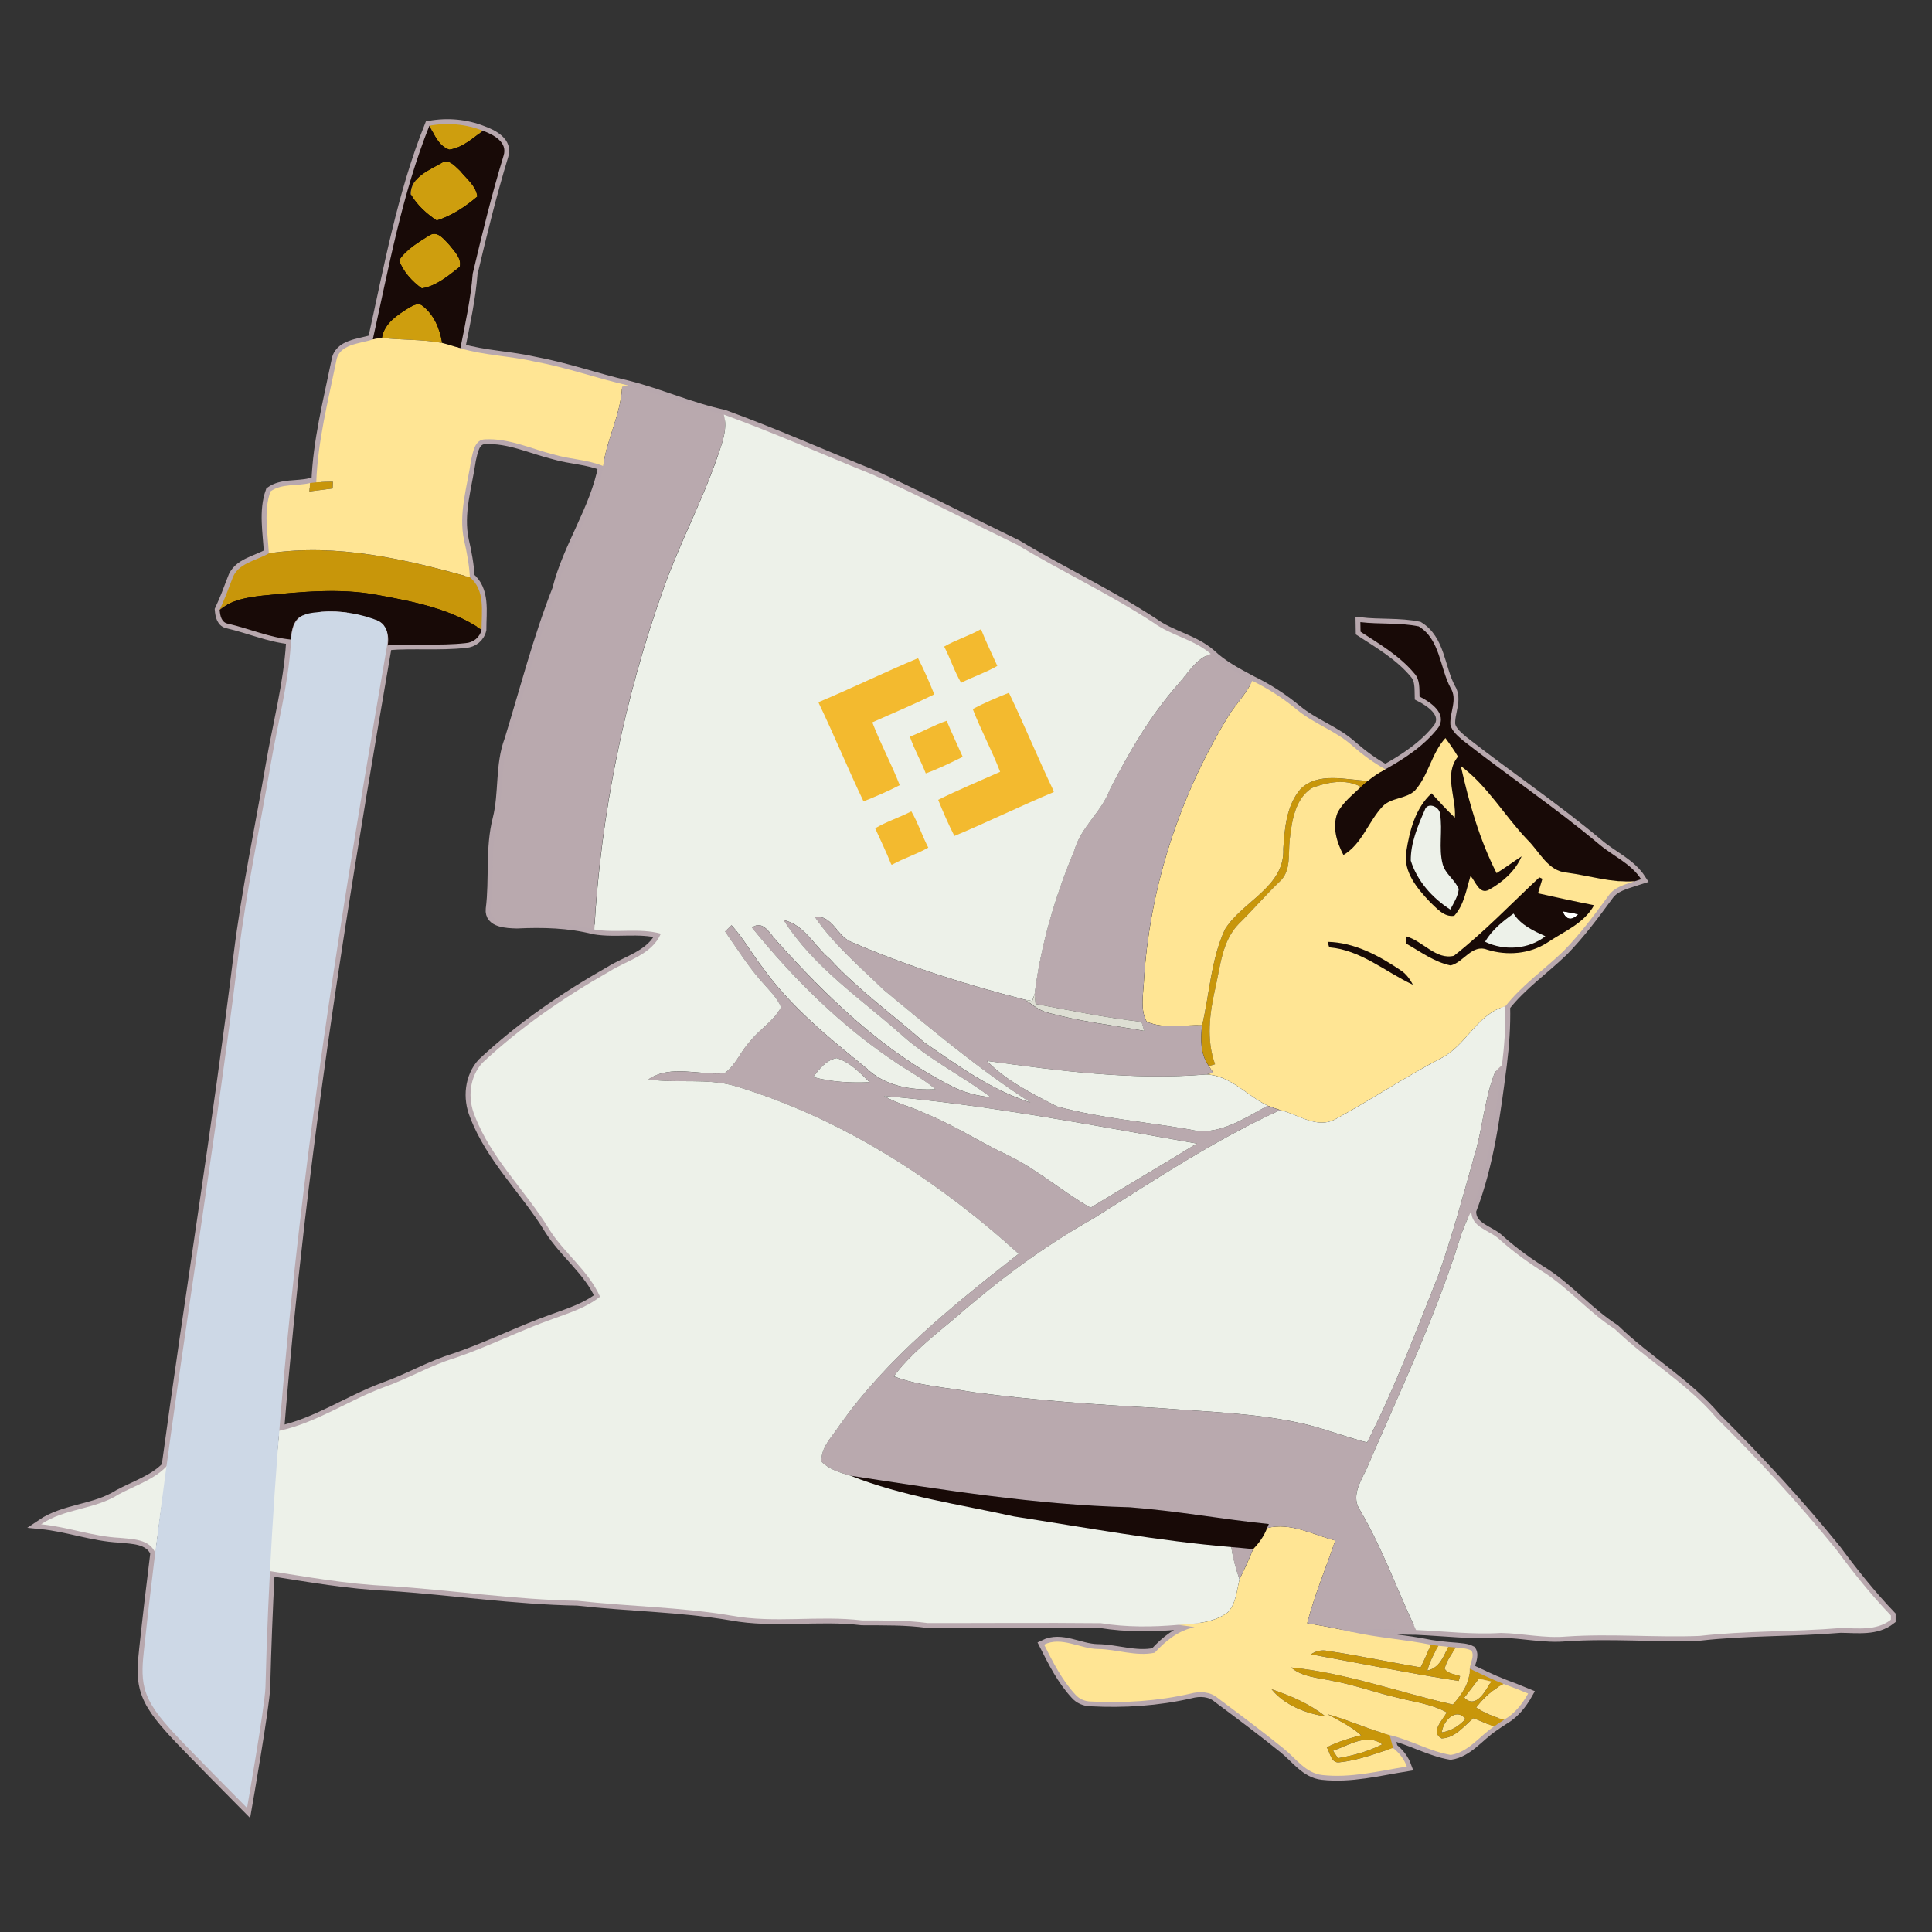 <?xml version="1.0" encoding="utf-8"?>
<!-- Generator: Adobe Illustrator 24.3.0, SVG Export Plug-In . SVG Version: 6.00 Build 0)  -->
<svg version="1.1" id="Layer_1" xmlns="http://www.w3.org/2000/svg" xmlns:xlink="http://www.w3.org/1999/xlink" x="0px" y="0px"
	 viewBox="0 0 1000 1000" style="enable-background:new 0 0 1000 1000;" xml:space="preserve">
<rect x="0" y="0" width="1000" height="1000" fill="#333333" stroke="none"/>
<style type="text/css">
	.st0{stroke:#B8A8AE;stroke-width:5;stroke-miterlimit:10;}
	.st1{fill:#C8960A;}
	.st2{fill:#FFFFFF;}
	.st3{fill:#CE9E0E;}
	.st4{fill:#180A07;}
	.st5{fill:#FFE594;}
	.st6{fill:#B9A9AE;}
	.st7{fill:#EDF1E9;}
	.st8{fill:#CDD8E6;}
	.st9{fill:#DDDED3;}
	.st10{fill:#F3BA2F;}
</style>
<path class="st0" d="M950.54,802.12c-19.37-23.9-40.23-46.53-62.07-68.18c-15.22-18-35.93-29.76-52.64-46.03
	c-12.83-8.22-22.83-20-35.45-28.51c-8.49-5.27-16.64-11.04-24.08-17.74c-5.08-4.96-15.08-6.23-14.73-15
	c9.29-24.03,12.52-49.96,15.85-75.38c1.24-10.09,1.99-20.25,1.73-30.42c8.58-10.93,20.08-18.91,30.02-28.47
	c8.69-8.87,16.12-18.85,23.43-28.83c3.07-4.43,8.53-5.76,13.35-7.36c0.87-0.27,2.62-0.83,3.49-1.11
	c-5.33-8.26-14.66-12.05-21.91-18.23c-22.57-18.94-47.08-35.37-70.25-53.55c-2.6-2.27-5.65-4.62-6.55-8.13
	c-0.51-6.39,3.89-13.13,0.07-19.13c-5.57-10.47-5.37-25.08-16.45-31.83c-9.9-2.04-20.2-1.03-30.23-2.21
	c0.01,1.65,0.04,3.29,0.09,4.95c9.86,6.41,20.29,12.52,27.9,21.67c2.96,3.24,2.5,7.85,2.63,11.9c5.73,2.89,14.47,8.75,9.69,16.11
	c-7.14,9.22-17.27,15.91-27.39,21.55c-6.19-3.41-11.86-7.62-17.17-12.28c-8.48-7.63-19.65-11.2-28.42-18.44
	c-7.16-5.93-14.95-11.02-23.31-15.08c-7.54-4.01-15.22-7.98-21.46-13.94c-8.65-7.5-20.43-9.47-29.63-16.14
	c-22.69-14.87-47.28-26.33-70.47-40.32c-24.82-12.03-49.35-24.69-74.44-36.14c-25.84-10.41-51.3-21.76-77.49-31.27
	c-16.96-3.62-32.79-10.82-49.55-15.08c-16.15-3.7-31.78-9.31-48.1-12.31c-12.79-2.96-26.09-3.19-38.71-6.92
	c2.54-12.84,5.37-25.59,6.39-38.68c4.83-20.42,9.82-40.87,15.94-60.95c2.36-7.07-5.27-11.02-10.71-12.98
	c-8.75-3.49-18.4-4.31-27.66-2.62c-14.2,35.48-21.02,73.41-29.3,110.65c-6.81,2.31-17.65,2.28-18.94,11.25
	c-4.23,20.72-9.57,41.45-10.33,62.68c-0.82,0.1-2.45,0.3-3.27,0.39c-6.71,1.63-14.69,0.16-20.45,4.32
	c-3.65,10.18-1.37,21.48-0.86,32.06c-6.55,3.85-16.27,5.05-18.91,13.22c-2.03,5.39-4.06,10.8-6.52,16.01
	c0.27,3.05,0.89,6.69,4.53,7.22c10.84,2.53,21.18,7.06,32.32,8.17c0.26-4.66,1.27-10.65,6.23-12.44c-0.43,0.21-0.85,0.45-1.24,0.73
	c-4.12,2.96-4.66,8.76-4.98,13.83c-1.37,21.3-6.9,41.75-10.47,62.63c-5.61,32.87-12.61,65.55-16.68,98.67
	c-10.88,88.41-25.27,176.28-37.24,264.55c-6.34,6.81-16.94,10.24-24.79,14.52c-12.35,7.89-27.9,7.16-40.11,15.46
	c13.67,1.33,26.74,6.3,40.52,6.99c6.69,0.74,15.38,0.47,18.57,7.73c-2.07,16.67-4.03,33.35-5.82,50.06
	c-0.71,6.64-1.4,13.46,0.25,19.93c2.24,8.8,8.51,15.93,14.57,22.69c5.91,6.59,38.5,39.43,38.5,39.43s9.29-52.99,9.53-62.54
	c0.51-20.02,1.3-40.04,2.33-60.04c20.38,3.19,40.75,6.83,61.4,7.7c32.66,2.12,65.01,7.08,97.77,7.66
	c26.49,2.98,53.25,3.22,79.61,7.68c22.37,4.14,45.2-0.23,67.68,2.49c11.32,0.07,22.63-0.18,33.87,1.37
	c29.9,0.05,59.84-0.25,89.75,0.07c13.27,2.14,26.67,1.99,40.03,0.85c2.81,0.29,5.61,0.74,8.43,1.19
	c-8.44,1.75-14.94,7.05-20.59,13.21c-9.61,2.08-19.65-1.8-29.45-1.93c-9.32-0.1-18.75-6.71-27.81-2.25
	c4.56,9.04,9.18,18.27,16.11,25.77c2.02,2.38,5,3.61,8.1,3.66c17.26,0.91,34.71-0.2,51.59-4.08c4.83-1.29,10.18-1.07,14.14,2.33
	c11.41,8.53,22.84,17.03,33.91,25.99c6.34,5.01,11.5,12.89,20.17,13.82c14.73,1.64,29.26-2.08,43.71-4.39
	c-1.39-3.85-3.91-7.1-7.11-9.59c-0.61-2.23-1.2-4.45-1.75-6.68c10.82,2.5,20.63,8.41,31.58,10.28c9.09-1.35,14.95-9.77,22.28-14.63
	c1.76-1.28,3.58-2.45,5.4-3.63c5.43-3.14,9.36-8.11,12.39-13.52c-4.17-1.76-8.4-3.35-12.62-4.95c-6.02-2.33-11.8-5.2-17.63-7.93
	c0.26-3.07,2.63-6.43,0.92-9.34c-2.46-1.32-5.35-1.29-8.04-1.63c-1.37-0.12-2.72-0.22-4.08-0.33c-1.65-0.16-3.29-0.34-4.92-0.53
	c-1.37-0.18-2.73-0.38-4.09-0.59c-13.48-2.73-27.27-3.57-40.69-6.59c10.86-2.59,22.09-0.94,33.12-1.02
	c14.68,0.63,29.29,2.46,44.01,1.52c11.29,0.23,22.47,2.89,33.81,1.86c22.97-1.58,46,0.57,68.97-0.31
	c24.25-2.76,48.68-2.07,72.96-4.09c8.84,0.05,18.56,1.58,26.06-4.31v-2.17C968.52,825.53,959.31,813.97,950.54,802.12z
	 M179.62,317.07c-4.55-0.59-9.16-0.71-13.74-0.35C170.43,316.25,175.05,316.42,179.62,317.07z M180.88,317.25
	c-0.31-0.05-0.62-0.09-0.93-0.14C180.26,317.16,180.57,317.2,180.88,317.25z M194.47,320.83c1.61,0.49,2.88,1.38,3.86,2.5
	C197.28,322.19,195.91,321.43,194.47,320.83C194.47,320.83,194.47,320.83,194.47,320.83z M245.64,577.4
	c8.48,22.27,26.39,38.88,38.61,58.94c7.78,12.39,20.28,21.32,26.29,34.85c-7.02,5.55-15.59,8.28-23.89,11.29
	c-17.36,6.07-33.78,14.52-51.21,20.43c-12.76,3.84-24.29,10.74-36.86,15.15c-18.29,6.79-34.81,18.37-54.04,22.51
	c2.88-35.78,6.44-71.55,10.52-106.77c11.55-99.85,27.9-198.78,44.95-297.8c0.6-3.51,1.08-7.46-0.31-10.57
	c1.24,2.58,1.48,5.76,0.95,8.6c13.4-1.04,26.91,0.31,40.27-1.17c4.05-0.26,7.41-2.96,8.32-6.94c-0.05-9.31,2.03-20.38-6.06-27.17
	c-0.36-6.47-1.55-12.84-3.01-19.14c-3-13.97,1.68-27.88,3.67-41.65c0.99-4.01,1.8-10.35,7.08-10.56c12.5-0.66,24.13,5.01,36.04,7.94
	c8.3,2.45,17.15,2.54,25.21,5.89c-4.25,22.48-18.32,41.64-23.81,63.78c-9.98,25.41-16.76,51.9-24.77,77.96
	c-4.92,13.09-2.72,27.38-6.07,40.8c-3.95,15.33-1.63,31.23-3.61,46.78c-0.72,7.2,8.58,7.38,13.62,7.53c13.43-0.64,26.89-0.3,40,3.03
	c11.41,1.95,23.16-0.91,34.43,2.17c-4.75,10.94-17.31,13.7-26.57,19.52c-23.57,13.38-45.99,28.81-65.81,47.34
	C242.95,557.4,241.93,568.51,245.64,577.4z M198.42,323.43c0.09,0.11,0.18,0.21,0.27,0.32C198.6,323.64,198.52,323.53,198.42,323.43
	z M199.57,325.14c0.03,0.06,0.06,0.12,0.09,0.18C199.64,325.26,199.6,325.2,199.57,325.14z"/>
<g>
	<g>
		<path class="st1" d="M160.43,250.03c0.82-0.09,2.45-0.29,3.27-0.39c2.85-0.21,5.72-0.25,8.57-0.3c-0.03,0.87-0.08,2.62-0.1,3.48
			c-4.01,0.53-8.02,1.05-12.03,1.55C160.22,252.92,160.33,251.47,160.43,250.03z"/>
		<path class="st1" d="M139.12,286.42c35.12-5.3,70.41,2.96,104.08,12.35c8.09,6.79,6,17.86,6.06,27.17
			c-15.9-10.89-35.24-14.56-53.85-17.99c-19.76-3.71-39.89-1.55-59.7,0.36c-7.72,0.91-15.85,2.17-22.02,7.33
			c2.46-5.21,4.49-10.61,6.52-16.01C122.86,291.47,132.57,290.27,139.12,286.42z"/>
		<path class="st1" d="M673.14,408.45c9.1-9.03,23.48-4.77,34.89-4.26c-1.22,1-2.4,2.04-3.57,3.1c-7.74-4.32-17.43-2.49-25.29,0.53
			c-8.79,5.5-10.48,17.06-11.56,26.54c-0.94,7.38,0.94,16.36-5.22,21.94c-7.32,6.99-13.87,14.73-21.1,21.81
			c-8.8,8.88-9.61,22.11-12.29,33.67c-2.89,12.84-4.65,26.39-0.07,39.07c-0.79,0.25-2.41,0.72-3.2,0.95
			c-4.41-6.1-4.4-13.96-3.5-21.11c3.89-16.54,4.58-34.04,11.8-49.66c9-14.55,31.17-22.04,30.2-41.68
			C664.92,428.71,665.86,416.91,673.14,408.45z"/>
		<path class="st1" d="M740.5,851.29c1.35,0.21,2.72,0.4,4.09,0.59c-2.49,4-4.51,8.27-5.82,12.79c6.13-1.19,8.53-7.18,10.74-12.26
			c1.35,0.1,2.71,0.21,4.08,0.33c-2.32,3.44-4.81,6.92-5.86,11c1.69,2.72,5.29,2.73,8,3.83c-0.17,0.63-0.52,1.88-0.7,2.5
			c-25.57-3.96-51.03-9.13-76.5-13.79c2.55-1.69,5.57-2.47,8.62-1.76c16.14,2.36,32.08,5.86,48.16,8.53
			C737.22,859.21,738.99,855.3,740.5,851.29z"/>
		<g>
			<path class="st1" d="M668.22,863.07c28.57,2.81,55.84,12.92,83.78,19.2c4.61-5.27,8.93-11.24,8.7-18.57
				c5.83,2.73,11.62,5.6,17.63,7.93c-5.73,2.8-10.44,7.16-14.29,12.19c4.43,2.93,9.39,4.92,14.52,6.28
				c-1.82,1.19-3.65,2.36-5.4,3.63c-3.49-1.54-7.01-3-10.54-4.4c-4.94,4.08-9.53,10.31-16.47,10.47c-6.02-3.29,0.65-9.59,2.67-13.45
				c-8.04-4.49-17.3-5.46-26.05-7.76c-11.11-2.58-21.85-6.54-33.09-8.57C682.36,868.36,674.22,868.15,668.22,863.07z M765.44,868.9
				c-2.47,3.31-5.01,6.55-7.54,9.82c6.12,6.11,11.06-3.66,13.91-8.36C769.69,869.85,767.56,869.36,765.44,868.9z M746.29,896.69
				c4.83-0.74,8.99-3.37,12.26-6.93C753.59,883.36,746.75,891.01,746.29,896.69z"/>
		</g>
		<path class="st1" d="M658.19,874.38c9.77,3.28,19.72,7.54,27.81,14C675.86,886.93,664.72,882.45,658.19,874.38z"/>
		<g>
			<path class="st1" d="M687.09,887.27c10.93,3.02,21.24,7.85,32.21,10.81c0.55,2.23,1.13,4.45,1.75,6.68
				c-9.1,2.85-18.15,6.45-27.7,7.38c-4.36,0.7-4.88-4.97-6.6-7.75c5.64-2.87,11.7-4.69,17.79-6.24
				C699.33,893.6,693.11,890.55,687.09,887.27z M689.99,906.19c0.63,0.95,1.88,2.88,2.5,3.84c7.92-1.37,15.76-3.45,22.93-7.15
				C707.77,896.92,697.81,903.43,689.99,906.19z"/>
		</g>
	</g>
	<g>
		<path class="st2" d="M808.76,471.65c2.71,0.46,5.44,0.96,8.15,1.55C813.54,476.74,810.54,476.22,808.76,471.65z"/>
	</g>
	<g>
		<path class="st3" d="M222.27,65.06c9.26-1.69,18.91-0.87,27.66,2.62c-5.29,3.95-10.58,8.79-17.35,9.77
			C227.07,75.62,224.82,69.72,222.27,65.06z"/>
		<path class="st3" d="M229.13,84.01c3.62-1.68,6.64,2.29,9.08,4.45c3.28,4.08,8.24,7.78,8.87,13.27
			c-6.16,5.25-13.27,9.98-21.03,12.39c-5.29-3.49-10.28-8.07-13.45-13.58C212.46,91.51,222.6,87.9,229.13,84.01z"/>
		<path class="st3" d="M222.57,121.62c4.17-2.21,7.41,2.49,9.98,5.07c2.5,3.29,6.52,6.86,5.43,11.42
			c-5.82,4.57-12.23,10.02-19.65,11.14c-4.92-3.46-9.87-8.87-11.73-14.55C210.3,128.98,216.84,125.24,222.57,121.62z"/>
		<path class="st3" d="M211.78,159.23c2.03-1.09,4.79-2.81,6.93-0.92c6,4.57,8.97,11.96,10.16,19.21
			c-10.29-1.94-20.82-1.41-31.19-2.63C198.93,167.28,205.78,162.98,211.78,159.23z"/>
	</g>
	<g>
		<g>
			<path class="st4" d="M192.96,175.7c8.28-37.23,15.11-75.17,29.3-110.65c2.55,4.66,4.81,10.56,10.31,12.39
				c6.77-0.98,12.06-5.82,17.35-9.77c5.43,1.97,13.06,5.91,10.71,12.98c-6.12,20.08-11.11,40.53-15.94,60.95
				c-1.03,13.09-3.85,25.84-6.39,38.68c-3.14-0.94-6.25-1.98-9.43-2.77c-1.19-7.25-4.15-14.64-10.16-19.21
				c-2.14-1.89-4.9-0.17-6.93,0.92c-6,3.75-12.85,8.05-14.1,15.65C196.09,175.08,194.53,175.37,192.96,175.7z M229.13,84.01
				c-6.52,3.89-16.67,7.5-16.54,16.53c3.18,5.51,8.17,10.09,13.45,13.58c7.76-2.41,14.87-7.14,21.03-12.39
				c-0.63-5.5-5.59-9.19-8.87-13.27C235.77,86.3,232.75,82.33,229.13,84.01z M222.57,121.62c-5.73,3.62-12.27,7.36-15.98,13.08
				c1.86,5.68,6.81,11.08,11.73,14.55c7.42-1.12,13.83-6.56,19.65-11.14c1.09-4.56-2.93-8.13-5.43-11.42
				C229.98,124.1,226.73,119.4,222.57,121.62z"/>
		</g>
		<path class="st4" d="M135.71,308.31c19.81-1.91,39.94-4.08,59.7-0.36c18.61,3.43,37.95,7.1,53.85,17.99
			c-0.91,3.99-4.27,6.68-8.32,6.94c-13.36,1.48-26.87,0.13-40.27,1.17c0.96-5.17-0.6-11.5-6.2-13.22
			c-11.71-4.25-25.02-6.07-37.12-2.45c-5.47,1.51-6.54,7.8-6.81,12.65c-11.15-1.11-21.49-5.64-32.32-8.17
			c-3.65-0.52-4.26-4.17-4.53-7.22C119.86,310.48,127.99,309.22,135.71,308.31z"/>
		<g>
			<path class="st4" d="M704.12,322.01c10.03,1.19,20.33,0.17,30.23,2.21c11.08,6.75,10.87,21.36,16.45,31.83
				c3.83,6-0.57,12.74-0.07,19.13c0.9,3.5,3.95,5.86,6.55,8.13c23.17,18.18,47.68,34.62,70.25,53.55
				c7.24,6.19,16.58,9.98,21.91,18.23c-0.87,0.27-2.62,0.83-3.49,1.11c-11.84,0.78-23.31-2.98-34.94-4.52
				c-9.87-0.77-14.09-10.84-20.38-16.98c-11.86-12.39-20.67-27.95-34.51-38.22c4.26,18.99,9.64,38.07,18.51,55.48
				c4.41-2.76,8.6-5.87,12.96-8.71c-3.24,7.58-9.74,13.3-16.81,17.24c-5.01,2.83-7.03-4.22-9.62-7.15
				c-2.19,7.06-3.31,15.02-8.44,20.68c-5.3,0.82-9.08-3.93-12.55-7.15c-6.62-6.99-13.99-15.67-12.28-26.05
				c1.75-10.85,4.66-22.49,13.1-30.19c3.93,4.28,7.84,8.6,12.06,12.61c0.83-10.55-5.93-22.27,1.6-31.61
				c-1.97-3.33-4.19-6.51-6.49-9.61c-7.2,7.88-8.69,19.18-15.75,27.13c-4.57,4.43-12.07,3.56-16.59,8.1
				c-7.51,7.87-10.68,19.55-20.41,25.3c-3.48-6.54-5.9-14.46-3.14-21.68c2.75-5.55,7.87-9.35,12.2-13.58
				c1.17-1.05,2.34-2.1,3.57-3.1c2.79-2.29,5.82-4.3,9.01-5.99c10.12-5.64,20.25-12.33,27.39-21.55c4.78-7.36-3.96-13.22-9.69-16.11
				c-0.13-4.05,0.33-8.66-2.63-11.9c-7.61-9.16-18.04-15.26-27.9-21.67C704.16,325.31,704.14,323.66,704.12,322.01z M737.41,419.35
				c-3.59,8.23-7.29,17-7.2,26.1c3.29,10.59,11.21,19.42,20.46,25.34c1.76-3.39,3.96-6.73,4.39-10.6c-1.9-4.77-6.88-7.72-8.3-12.78
				c-2.28-8.53,0.05-17.46-1.39-26.07C745.2,417.5,738.81,414.84,737.41,419.35z"/>
		</g>
		<g>
			<path class="st4" d="M796.77,454.13c0.38,0.18,1.16,0.55,1.55,0.73c-0.78,2.49-1.54,4.99-2.27,7.51
				c9.65,2.16,19.31,4.26,29.03,6.17c-5.22,9.51-15.64,13.56-24.18,19.34c-9.19,5.95-20.82,6.9-31.17,3.66
				c-7.92-3.02-12.12,6.56-18.9,8.17c-8.49-1.77-15.68-7.16-23.12-11.38c0.04-0.91,0.1-2.73,0.13-3.65
				c8.54,2.34,15.5,12.33,24.71,10.03C768.29,482.34,782.19,467.81,796.77,454.13z M808.76,471.65c1.78,4.57,4.78,5.09,8.15,1.55
				C814.2,472.61,811.46,472.11,808.76,471.65z M768.66,487.45c9.79,4.79,22.54,4.02,31.22-2.84c-6.2-2.85-12.66-5.74-16.46-11.75
				C777.75,476.89,772.21,481.37,768.66,487.45z"/>
		</g>
		<path class="st4" d="M687.15,487.5c13.79,0.29,26.36,7.01,37.55,14.52c2.93,1.81,5.03,4.61,6.59,7.64
			c-14.27-6.66-26.93-17.99-43.28-19.33C687.79,489.62,687.38,488.2,687.15,487.5z"/>
		<path class="st4" d="M440.12,763.78c47.89,7.29,96.1,15.11,144.68,16.36c24.12,1.82,47.93,6.25,71.96,8.67
			c-0.22,0.52-0.68,1.58-0.91,2.1c-1.55,4.14-4.14,7.76-7.23,10.89c-3.78-0.39-7.54-0.72-11.3-1.04
			c-37.79-3.15-75.09-10.07-112.51-15.85C496.4,778.59,467.32,774.6,440.12,763.78z"/>
	</g>
	<g>
		<path class="st5" d="M192.96,175.7c1.56-0.34,3.13-0.63,4.71-0.82c10.37,1.22,20.9,0.69,31.19,2.63c3.18,0.79,6.29,1.84,9.43,2.77
			c12.62,3.72,25.92,3.96,38.71,6.92c16.32,3,31.95,8.61,48.1,12.31c-0.78,0.2-2.33,0.57-3.1,0.77
			c-0.66,14.26-7.97,26.95-9.79,40.96c-8.06-3.35-16.92-3.44-25.21-5.89c-11.9-2.93-23.53-8.61-36.04-7.94
			c-5.29,0.21-6.1,6.55-7.08,10.56c-1.99,13.77-6.67,27.68-3.67,41.65c1.46,6.3,2.64,12.67,3.01,19.14
			c-33.68-9.39-68.96-17.65-104.08-12.35c-0.51-10.59-2.79-21.88,0.86-32.06c5.76-4.17,13.74-2.7,20.45-4.32
			c-0.1,1.45-0.21,2.89-0.3,4.34c4.01-0.49,8.02-1.02,12.03-1.55c0.03-0.86,0.08-2.6,0.1-3.48c-2.85,0.05-5.72,0.09-8.57,0.3
			c0.76-21.23,6.1-41.96,10.33-62.68C175.32,177.98,186.15,178.01,192.96,175.7z"/>
		<path class="st5" d="M648.15,352.39c8.36,4.06,16.15,9.16,23.31,15.08c8.76,7.24,19.94,10.81,28.42,18.44
			c5.3,4.66,10.98,8.87,17.17,12.28c-3.19,1.69-6.23,3.7-9.01,5.99c-11.41-0.51-25.79-4.77-34.89,4.26
			c-7.28,8.47-8.22,20.26-8.92,30.92c0.96,19.64-21.2,27.13-30.2,41.68c-7.22,15.62-7.91,33.12-11.8,49.66
			c-9.49-0.39-19.72,2.03-28.69-1.86c-3.37-6.12-1.88-13.47-1.51-20.1c2.73-48.25,18.12-95.66,43.08-136.96
			C638.99,365.01,644.92,359.6,648.15,352.39z"/>
		<g>
			<path class="st5" d="M732.4,409.15c7.06-7.94,8.54-19.25,15.75-27.13c2.29,3.1,4.52,6.28,6.49,9.61
				c-7.53,9.34-0.77,21.06-1.6,31.61c-4.22-4.01-8.13-8.32-12.06-12.61c-8.44,7.7-11.36,19.34-13.1,30.19
				c-1.71,10.38,5.67,19.05,12.28,26.05c3.48,3.22,7.25,7.97,12.55,7.15c5.13-5.67,6.25-13.62,8.44-20.68
				c2.59,2.93,4.61,9.98,9.62,7.15c7.07-3.95,13.57-9.66,16.81-17.24c-4.36,2.84-8.54,5.95-12.96,8.71
				c-8.87-17.41-14.25-36.49-18.51-55.48c13.84,10.28,22.65,25.84,34.51,38.22c6.29,6.15,10.51,16.21,20.38,16.98
				c11.63,1.54,23.1,5.3,34.94,4.52c-4.82,1.6-10.28,2.93-13.35,7.36c-7.31,9.99-14.74,19.97-23.43,28.83
				c-9.94,9.56-21.44,17.54-30.02,28.47c-14.51,3.8-20.2,20.26-33.25,26.85c-18.64,9.7-36.1,21.44-54.54,31.48
				c-9.62,5.39-19.41-2.38-28.72-4.64c-2.19-0.72-4.36-1.39-6.49-2.24c-10.71-5.17-19.39-15.85-31.92-16.19
				c1.24-0.29,2.49-0.57,3.75-0.87c-0.77-1.15-1.54-2.29-2.27-3.45c0.79-0.23,2.41-0.7,3.2-0.95c-4.58-12.68-2.83-26.23,0.07-39.07
				c2.68-11.55,3.49-24.78,12.29-33.67c7.23-7.08,13.78-14.82,21.1-21.81c6.16-5.59,4.28-14.56,5.22-21.94
				c1.08-9.48,2.77-21.05,11.56-26.54c7.87-3.02,17.56-4.86,25.29-0.53c-4.34,4.23-9.46,8.04-12.2,13.58
				c-2.76,7.23-0.34,15.15,3.14,21.68c9.73-5.76,12.89-17.44,20.41-25.3C720.33,412.71,727.83,413.58,732.4,409.15z M796.77,454.13
				c-14.59,13.67-28.48,28.21-44.21,40.58c-9.21,2.31-16.16-7.68-24.71-10.03c-0.03,0.91-0.09,2.73-0.13,3.65
				c7.44,4.22,14.63,9.61,23.12,11.38c6.77-1.6,10.98-11.19,18.9-8.17c10.34,3.24,21.97,2.29,31.17-3.66
				c8.54-5.78,18.96-9.83,24.18-19.34c-9.72-1.91-19.38-4.01-29.03-6.17c0.73-2.53,1.48-5.03,2.27-7.51
				C797.93,454.68,797.15,454.32,796.77,454.13z M687.15,487.5c0.22,0.7,0.64,2.12,0.86,2.84c16.34,1.34,29,12.67,43.28,19.33
				c-1.56-3.03-3.66-5.83-6.59-7.64C713.51,494.51,700.95,487.79,687.15,487.5z"/>
		</g>
		<g>
			<path class="st5" d="M655.85,790.91c12.1-3.14,23.79,3.5,35.28,6.45c-4.83,14.27-10.72,28.2-14.52,42.81
				c7.76,1.35,15.52,2.71,23.21,4.53c13.41,3.02,27.21,3.85,40.69,6.59c-1.51,4.01-3.28,7.92-5.2,11.76
				c-16.08-2.67-32.02-6.17-48.16-8.53c-3.05-0.72-6.07,0.07-8.62,1.76c25.47,4.66,50.94,9.83,76.5,13.79
				c0.18-0.63,0.53-1.88,0.7-2.5c-2.71-1.09-6.3-1.11-8-3.83c1.05-4.09,3.54-7.57,5.86-11c2.68,0.34,5.57,0.31,8.04,1.63
				c1.71,2.9-0.66,6.26-0.92,9.34c0.23,7.33-4.09,13.3-8.7,18.57c-27.94-6.28-55.21-16.38-83.78-19.2c6,5.08,14.14,5.29,21.46,6.94
				c11.24,2.03,21.98,5.99,33.09,8.57c8.75,2.31,18.01,3.27,26.05,7.76c-2.02,3.87-8.69,10.16-2.67,13.45
				c6.94-0.16,11.54-6.39,16.47-10.47c3.53,1.41,7.05,2.87,10.54,4.4c-7.33,4.86-13.19,13.27-22.28,14.63
				c-10.95-1.86-20.76-7.78-31.58-10.28c-10.97-2.96-21.28-7.79-32.21-10.81c6.02,3.28,12.24,6.33,17.44,10.89
				c-6.1,1.55-12.15,3.37-17.79,6.24c1.72,2.77,2.24,8.45,6.6,7.75c9.55-0.94,18.6-4.53,27.7-7.38c3.2,2.49,5.72,5.73,7.11,9.59
				c-14.44,2.31-28.98,6.03-43.71,4.39c-8.67-0.92-13.83-8.8-20.17-13.82c-11.07-8.96-22.5-17.46-33.91-25.99
				c-3.96-3.4-9.31-3.62-14.14-2.33c-16.88,3.88-34.33,4.99-51.59,4.08c-3.1-0.05-6.08-1.28-8.1-3.66
				c-6.93-7.5-11.55-16.74-16.11-25.77c9.05-4.45,18.48,2.15,27.81,2.25c9.79,0.13,19.83,4.01,29.45,1.93
				c5.65-6.16,12.15-11.46,20.59-13.21c-2.81-0.44-5.61-0.9-8.43-1.19c8.82-0.59,18.45-0.99,25.76-6.58
				c4.15-4.58,4.52-11.21,5.95-16.97c2.49-5.17,4.95-10.34,7.07-15.68C651.7,798.67,654.3,795.05,655.85,790.91z M658.19,874.38
				c6.52,8.07,17.67,12.55,27.81,14C677.91,881.92,667.96,877.66,658.19,874.38z"/>
		</g>
		<path class="st5" d="M744.59,851.87c1.63,0.2,3.27,0.38,4.92,0.53c-2.21,5.08-4.61,11.07-10.74,12.26
			C740.08,860.14,742.1,855.87,744.59,851.87z"/>
		<path class="st5" d="M765.44,868.9c2.12,0.47,4.25,0.95,6.37,1.46c-2.85,4.7-7.79,14.47-13.91,8.36
			C760.43,875.45,762.96,872.2,765.44,868.9z"/>
		<path class="st5" d="M764.05,883.82c3.84-5.03,8.56-9.39,14.29-12.19c4.22,1.6,8.45,3.19,12.62,4.95
			c-3.02,5.4-6.95,10.38-12.39,13.52C773.44,888.74,768.47,886.75,764.05,883.82z"/>
		<path class="st5" d="M746.29,896.69c0.46-5.68,7.29-13.32,12.26-6.93C755.28,893.31,751.13,895.95,746.29,896.69z"/>
		<path class="st5" d="M689.99,906.19c7.81-2.76,17.78-9.27,25.43-3.31c-7.18,3.7-15.02,5.78-22.93,7.15
			C691.87,909.07,690.62,907.15,689.99,906.19z"/>
	</g>
	<g>
		<path class="st6" d="M322,200.28c0.77-0.2,2.32-0.57,3.1-0.77c16.76,4.26,32.6,11.46,49.55,15.08c2.14,7.55-1,15.02-3.43,22.07
			c-8.05,23.3-19.77,45.11-27.96,68.35c-20.19,56.56-32.29,116.14-35.7,176.1c-13.1-3.33-26.57-3.67-40-3.03
			c-5.04-0.14-14.34-0.33-13.62-7.53c1.98-15.55-0.34-31.45,3.61-46.78c3.35-13.43,1.15-27.71,6.07-40.8
			c8.01-26.06,14.79-52.55,24.77-77.96c5.48-22.14,19.56-41.3,23.81-63.78C314.03,227.23,321.34,214.54,322,200.28z"/>
		<g>
			<path class="st6" d="M609.74,354.19c5.16-5.67,9.18-13.28,16.94-15.73c6.24,5.95,13.92,9.92,21.46,13.94
				c-3.23,7.2-9.16,12.62-13.05,19.39c-24.97,41.3-40.35,88.7-43.08,136.96c-0.36,6.63-1.86,13.97,1.51,20.1
				c8.97,3.89,19.2,1.47,28.69,1.86c-0.9,7.15-0.91,15.02,3.5,21.11c0.73,1.16,1.5,2.31,2.27,3.45c-1.26,0.3-2.51,0.59-3.75,0.87
				c-37.96,3.16-75.93-1.85-113.42-7.02c10.03,10.37,23.47,16.98,36.17,23.53c22.47,6.13,45.92,8.02,68.86,11.96
				c14.65,3.72,28.01-5.73,40.32-12.28c2.12,0.85,4.3,1.52,6.49,2.24c-34.03,15.5-65.18,36.35-96.78,56.16
				c-26.11,14.61-50.09,32.72-72.61,52.37c-10.84,9.05-22.11,17.93-30.66,29.3c13,4.94,27.01,5.69,40.59,8.14
				c32.22,4.34,64.69,6.52,97.14,8.31c25.5,2.01,51.3,2.55,76.3,8.56c10.42,2.68,20.51,6.54,30.96,9.21
				c14.31-28,25.36-57.6,37-86.79c6.97-19.85,12.53-40.18,18.18-60.44c4.49-14.13,5.31-29.17,10.52-43.12
				c0.81-2.06,2.55-3.49,4.12-4.96c-3.33,25.42-6.56,51.35-15.85,75.38c-2.33,4.91-4.62,9.86-6.13,15.09
				c-12.92,41.1-31.58,80.02-48.55,119.52c-3.18,6.25-7.53,13.75-2.87,20.49c11.56,19.72,19.22,41.31,28.91,61.91
				c-11.03,0.08-22.26-1.58-33.12,1.02c-7.68-1.82-15.45-3.18-23.21-4.53c3.8-14.61,9.69-28.53,14.52-42.81
				c-11.49-2.94-23.18-9.59-35.28-6.45c0.23-0.52,0.69-1.58,0.91-2.1c-24.03-2.42-47.84-6.85-71.96-8.67
				c-48.58-1.25-96.79-9.06-144.68-16.36c-5.29-1.54-10.89-3.22-14.9-7.2c-0.56-7.4,5.6-13.01,9.31-18.81
				c24.91-35.27,59.06-62.36,92.71-88.81c-42.25-38.34-91.67-70.2-146.61-86.8c-14.69-4.31-30.11-1.29-45.05-3.5
				c11.67-7.85,26.49-1.94,39.46-3.22c5.82-4.09,8.28-11.38,13.19-16.44c4.87-6.3,12.35-10.5,16.02-17.67
				c-1.84-4.69-5.6-8.2-8.82-11.93c-7.67-8.35-13.66-18-20.13-27.25c1.09-1.09,2.2-2.19,3.31-3.27c5.94,6.55,10.29,14.3,15.64,21.31
				c14.73,20.68,34.51,36.79,54.11,52.63c9.48,9.22,23.08,11.62,35.85,10.94c-6.89-5.87-15.03-9.92-22.4-15.12
				c-27.68-18.77-51.61-42.63-72.61-68.53c5.81-4.26,9.42,3.48,12.88,7.03c26.22,29.15,55,57.08,90.32,74.96
				c6.33,3.27,13.27,5.22,20.38,5.77c-14.98-11.15-31.99-19.55-45.99-32.13c-21.19-18.82-45.86-35.2-61.16-59.52
				c10.78,2.46,15.81,13.43,23.78,20.03c14.82,16.15,32.69,28.91,49.07,43.36c17.28,11.92,34.67,24.63,54.92,31.04
				c-26.83-17.3-51.29-37.9-75.88-58.2c-12.41-12.03-25.89-23.42-35.7-37.77c8.88-1.33,11.43,9.96,18.73,12.85
				c29.08,12.52,59.35,22.13,90.02,29.92c3.35,2.25,6.49,4.98,10.38,6.28c16.75,4.88,34.16,6.72,51.29,9.86
				c-0.49-1.58-0.96-3.14-1.42-4.7c-18.44-2.11-36.62-5.85-54.86-9.26c-0.16-1.72-0.31-3.43-0.47-5.12
				c3.23-25.68,10.65-50.58,20.6-74.43c3.35-11.99,14-19.73,18.29-31.28C584.28,389.47,595.33,370.51,609.74,354.19z M420.93,557.48
				c9.48,2.6,19.38,3.09,29.16,2.67c-4.99-4.92-10.15-10.44-17.05-12.49C427.63,548.66,424,553.28,420.93,557.48z M457.55,567.26
				c6.84,4,14.64,5.8,21.75,9.19c15,6.16,28.6,15.12,43.28,21.93c14.91,7.38,27.6,18.64,41.9,26.72
				c18.25-11.16,36.82-21.98,55-33.22C565.71,582.51,511.95,571.93,457.55,567.26z"/>
		</g>
		<path class="st6" d="M637.31,800.76c3.76,0.33,7.53,0.65,11.3,1.04c-2.12,5.34-4.58,10.51-7.07,15.68
			C639.71,812.02,638.08,806.47,637.31,800.76z"/>
	</g>
	<g>
		<path class="st7" d="M374.65,214.59c26.19,9.51,51.65,20.86,77.49,31.27c25.1,11.45,49.62,24.11,74.44,36.14
			c23.19,13.99,47.78,25.45,70.47,40.32c9.19,6.67,20.98,8.63,29.63,16.14c-7.76,2.45-11.79,10.07-16.94,15.73
			c-14.42,16.32-25.46,35.28-35.32,54.61c-4.28,11.55-14.94,19.29-18.29,31.28c-9.95,23.85-17.37,48.75-20.6,74.43
			c-0.31,0.9-0.92,2.7-1.24,3.59c-0.92-0.17-2.77-0.48-3.69-0.65c-30.67-7.79-60.94-17.4-90.02-29.92
			c-7.29-2.89-9.85-14.18-18.73-12.85c9.81,14.35,23.29,25.73,35.7,37.77c24.59,20.3,49.05,40.91,75.88,58.2
			c-20.25-6.41-37.64-19.12-54.92-31.04c-16.38-14.44-34.25-27.21-49.07-43.36c-7.97-6.6-13-17.57-23.78-20.03
			c15.3,24.31,39.97,40.7,61.16,59.52c14,12.58,31.01,20.98,45.99,32.13c-7.11-0.55-14.05-2.5-20.38-5.77
			c-35.32-17.88-64.1-45.82-90.32-74.96c-3.46-3.56-7.07-11.29-12.88-7.03c20.99,25.9,44.93,49.76,72.61,68.53
			c7.37,5.2,15.51,9.25,22.4,15.12c-12.78,0.68-26.37-1.72-35.85-10.94c-19.6-15.84-39.38-31.95-54.11-52.63
			c-5.35-7.01-9.7-14.76-15.64-21.31c-1.11,1.08-2.21,2.17-3.31,3.27c6.47,9.25,12.46,18.9,20.13,27.25
			c3.22,3.72,6.98,7.24,8.82,11.93c-3.67,7.18-11.15,11.37-16.02,17.67c-4.91,5.05-7.37,12.35-13.19,16.44
			c-12.97,1.28-27.79-4.64-39.46,3.22c14.94,2.21,30.36-0.81,45.05,3.5c54.93,16.61,104.36,48.46,146.61,86.8
			c-33.65,26.45-67.8,53.54-92.71,88.81c-3.71,5.8-9.87,11.41-9.31,18.81c4.01,3.99,9.61,5.67,14.9,7.2
			c27.19,10.82,56.27,14.81,84.68,21.12c37.42,5.78,74.72,12.7,112.51,15.85c0.77,5.72,2.4,11.27,4.23,16.72
			c-1.43,5.76-1.8,12.39-5.95,16.97c-7.31,5.59-16.94,5.99-25.76,6.58c-13.36,1.15-26.76,1.29-40.03-0.85
			c-29.9-0.31-59.84-0.01-89.75-0.07c-11.24-1.55-22.56-1.3-33.87-1.37c-22.48-2.72-45.31,1.65-67.68-2.49
			c-26.36-4.47-53.12-4.7-79.61-7.68c-32.75-0.57-65.1-5.54-97.77-7.66c-21.66-0.91-43-4.87-64.38-8.17
			c0.14-24.32,6.2-48,7.68-72.14c19.29-4.12,35.84-15.73,54.18-22.54c12.57-4.4,24.09-11.3,36.86-15.15
			c17.43-5.91,33.85-14.36,51.21-20.43c8.3-3.01,16.87-5.74,23.89-11.29c-6.02-13.53-18.52-22.47-26.29-34.85
			c-12.23-20.07-30.14-36.67-38.61-58.94c-3.71-8.9-2.7-20,3.99-27.25c19.82-18.53,42.24-33.97,65.81-47.34
			c9.26-5.82,21.81-8.58,26.57-19.52c-11.28-3.09-23.03-0.22-34.43-2.17c3.41-59.96,15.51-119.54,35.7-176.1
			c8.19-23.23,19.91-45.05,27.96-68.35C373.65,229.61,376.79,222.15,374.65,214.59z"/>
		<path class="st7" d="M737.41,419.35c1.39-4.51,7.79-1.85,7.96,1.99c1.45,8.61-0.89,17.54,1.39,26.07
			c1.42,5.05,6.39,8.01,8.3,12.78c-0.43,3.87-2.63,7.22-4.39,10.6c-9.25-5.93-17.17-14.76-20.46-25.34
			C730.12,436.34,733.82,427.58,737.41,419.35z"/>
		<path class="st7" d="M768.66,487.45c3.56-6.08,9.09-10.56,14.76-14.59c3.8,6,10.26,8.9,16.46,11.75
			C791.2,491.47,778.45,492.24,768.66,487.45z"/>
		<path class="st7" d="M745.9,547.72c13.05-6.59,18.74-23.05,33.25-26.85c0.26,10.17-0.49,20.33-1.73,30.42
			c-1.56,1.47-3.31,2.9-4.12,4.96c-5.21,13.95-6.03,28.99-10.52,43.12c-5.65,20.26-11.21,40.59-18.18,60.44
			c-11.64,29.19-22.69,58.79-37,86.79c-10.44-2.67-20.54-6.52-30.96-9.21c-25.01-6-50.8-6.55-76.3-8.56
			c-32.45-1.78-64.92-3.97-97.14-8.31c-13.58-2.45-27.6-3.2-40.59-8.14c8.54-11.37,19.82-20.25,30.66-29.3
			c22.52-19.65,46.49-37.76,72.61-52.37c31.6-19.81,62.75-40.66,96.78-56.16c9.31,2.25,19.09,10.03,28.72,4.64
			C709.8,569.16,727.27,557.42,745.9,547.72z"/>
		<path class="st7" d="M420.93,557.48c3.07-4.19,6.71-8.82,12.11-9.82c6.9,2.04,12.06,7.57,17.05,12.49
			C440.31,560.56,430.41,560.08,420.93,557.48z"/>
		<path class="st7" d="M510.82,549.12c37.49,5.17,75.46,10.18,113.42,7.02c12.53,0.34,21.22,11.02,31.92,16.19
			c-12.31,6.55-25.67,16.01-40.32,12.28c-22.93-3.93-46.39-5.82-68.86-11.96C534.28,566.1,520.84,559.48,510.82,549.12z"/>
		<path class="st7" d="M457.55,567.26c54.4,4.68,108.16,15.25,161.92,24.63c-18.18,11.24-36.75,22.06-55,33.22
			c-14.3-8.09-26.98-19.34-41.9-26.72c-14.68-6.81-28.27-15.77-43.28-21.93C472.19,573.05,464.39,571.26,457.55,567.26z"/>
		<path class="st7" d="M755.44,641.76c1.51-5.24,3.8-10.18,6.13-15.09c-0.35,8.78,9.65,10.04,14.73,15
			c7.44,6.69,15.59,12.46,24.08,17.74c12.62,8.5,22.62,20.29,35.45,28.51c16.71,16.27,37.42,28.03,52.64,46.03
			c21.84,21.65,42.7,44.28,62.07,68.18c8.76,11.85,17.97,23.4,28.2,34.06v2.17c-7.5,5.89-17.22,4.36-26.06,4.31
			c-24.28,2.02-48.71,1.33-72.96,4.09c-22.97,0.89-46-1.26-68.97,0.31c-11.34,1.03-22.52-1.63-33.81-1.86
			c-14.72,0.94-29.33-0.9-44.01-1.52c-9.69-20.6-17.35-42.2-28.91-61.91c-4.66-6.73-0.31-14.23,2.87-20.49
			C723.86,721.78,742.52,682.87,755.44,641.76z"/>
		<path class="st7" d="M61.37,773.5c8.19-4.47,19.39-7.99,25.61-15.41c-2.53,14.82-4.68,30.87-6.54,45.79
			c-3.13-7.46-11.92-7.18-18.66-7.92c-13.78-0.69-26.84-5.67-40.52-6.99C33.48,780.66,49.03,781.39,61.37,773.5z"/>
	</g>
	<g>
		<path class="st8" d="M157.33,318.31c1.57-0.67,3.31-0.99,5.02-1.22c10.2-1.37,20.72-0.3,30.44,3.09c2.04,0.71,4.13,1.58,5.59,3.18
			c2.97,3.26,2.41,8.3,1.66,12.65c-17.05,99.02-33.4,197.95-44.95,297.8c-6.05,52.34-11.02,105.9-14.21,158.91
			c-1.62,26.82-2.8,53.67-3.48,80.53c-0.24,9.55-9.53,62.54-9.53,62.54s-32.59-32.84-38.5-39.43c-6.06-6.76-12.33-13.89-14.57-22.69
			c-1.65-6.47-0.96-13.29-0.25-19.93C87.4,733.4,108.64,614.42,123.4,494.43c4.08-33.12,11.07-65.79,16.68-98.67
			c3.57-20.88,9.09-41.32,10.47-62.63c0.33-5.06,0.86-10.86,4.98-13.83C156.1,318.91,156.7,318.58,157.33,318.31z"/>
	</g>
	<g>
		<path class="st9" d="M534.3,518.11c0.31-0.9,0.92-2.7,1.24-3.59c0.16,1.69,0.31,3.4,0.47,5.12c18.23,3.41,36.41,7.15,54.86,9.26
			c0.46,1.56,0.92,3.13,1.42,4.7c-17.13-3.14-34.54-4.97-51.29-9.86c-3.89-1.3-7.03-4.02-10.38-6.28
			C531.52,517.62,533.37,517.94,534.3,518.11z"/>
	</g>
</g>
<g>
	<path class="st10" d="M545.46,409.6l-0.16,0.43c-17.25,7.21-34.06,15.47-51.31,22.67c-3.1-6.07-5.85-12.38-8.39-18.71
		c10.48-5.21,21.37-9.69,32.06-14.5c-4.2-11.02-9.92-21.5-14.18-32.51c6.03-3.18,12.4-5.85,18.73-8.4
		C530.29,375.42,537.37,392.75,545.46,409.6z"/>
	<path class="st10" d="M516.21,344.67c-5.9,3.47-12.61,5.61-18.73,8.75c-3.48-5.91-5.6-12.65-8.78-18.76
		c5.98-3.44,12.72-5.48,18.76-8.85l0.43,0.16C510.38,332.33,513.43,338.44,516.21,344.67z"/>
	<path class="st10" d="M498.29,391.74c-6.21,3.08-12.62,6.22-19.11,8.57c-2.47-6.44-6.02-12.53-8.22-19.02
		c6.45-2.46,12.53-6.02,19.03-8.21C492.62,379.36,495.54,385.51,498.29,391.74z"/>
	<path class="st10" d="M480.48,438.73c-5.98,3.44-12.72,5.48-18.76,8.85l-0.43-0.16c-2.49-6.36-5.54-12.47-8.31-18.7
		c5.9-3.47,12.61-5.61,18.73-8.75C475.18,425.88,477.3,432.62,480.48,438.73z"/>
	<path class="st10" d="M475.18,340.68c3.11,6.06,5.86,12.38,8.39,18.71c-10.48,5.21-21.37,9.69-32.06,14.5
		c4.2,11.02,9.92,21.5,14.18,32.51c-6.03,3.18-12.4,5.85-18.73,8.4c-8.07-16.84-15.15-34.17-23.24-51.02l0.16-0.43
		C441.12,356.15,457.93,347.89,475.18,340.68z"/>
</g>
</svg>
